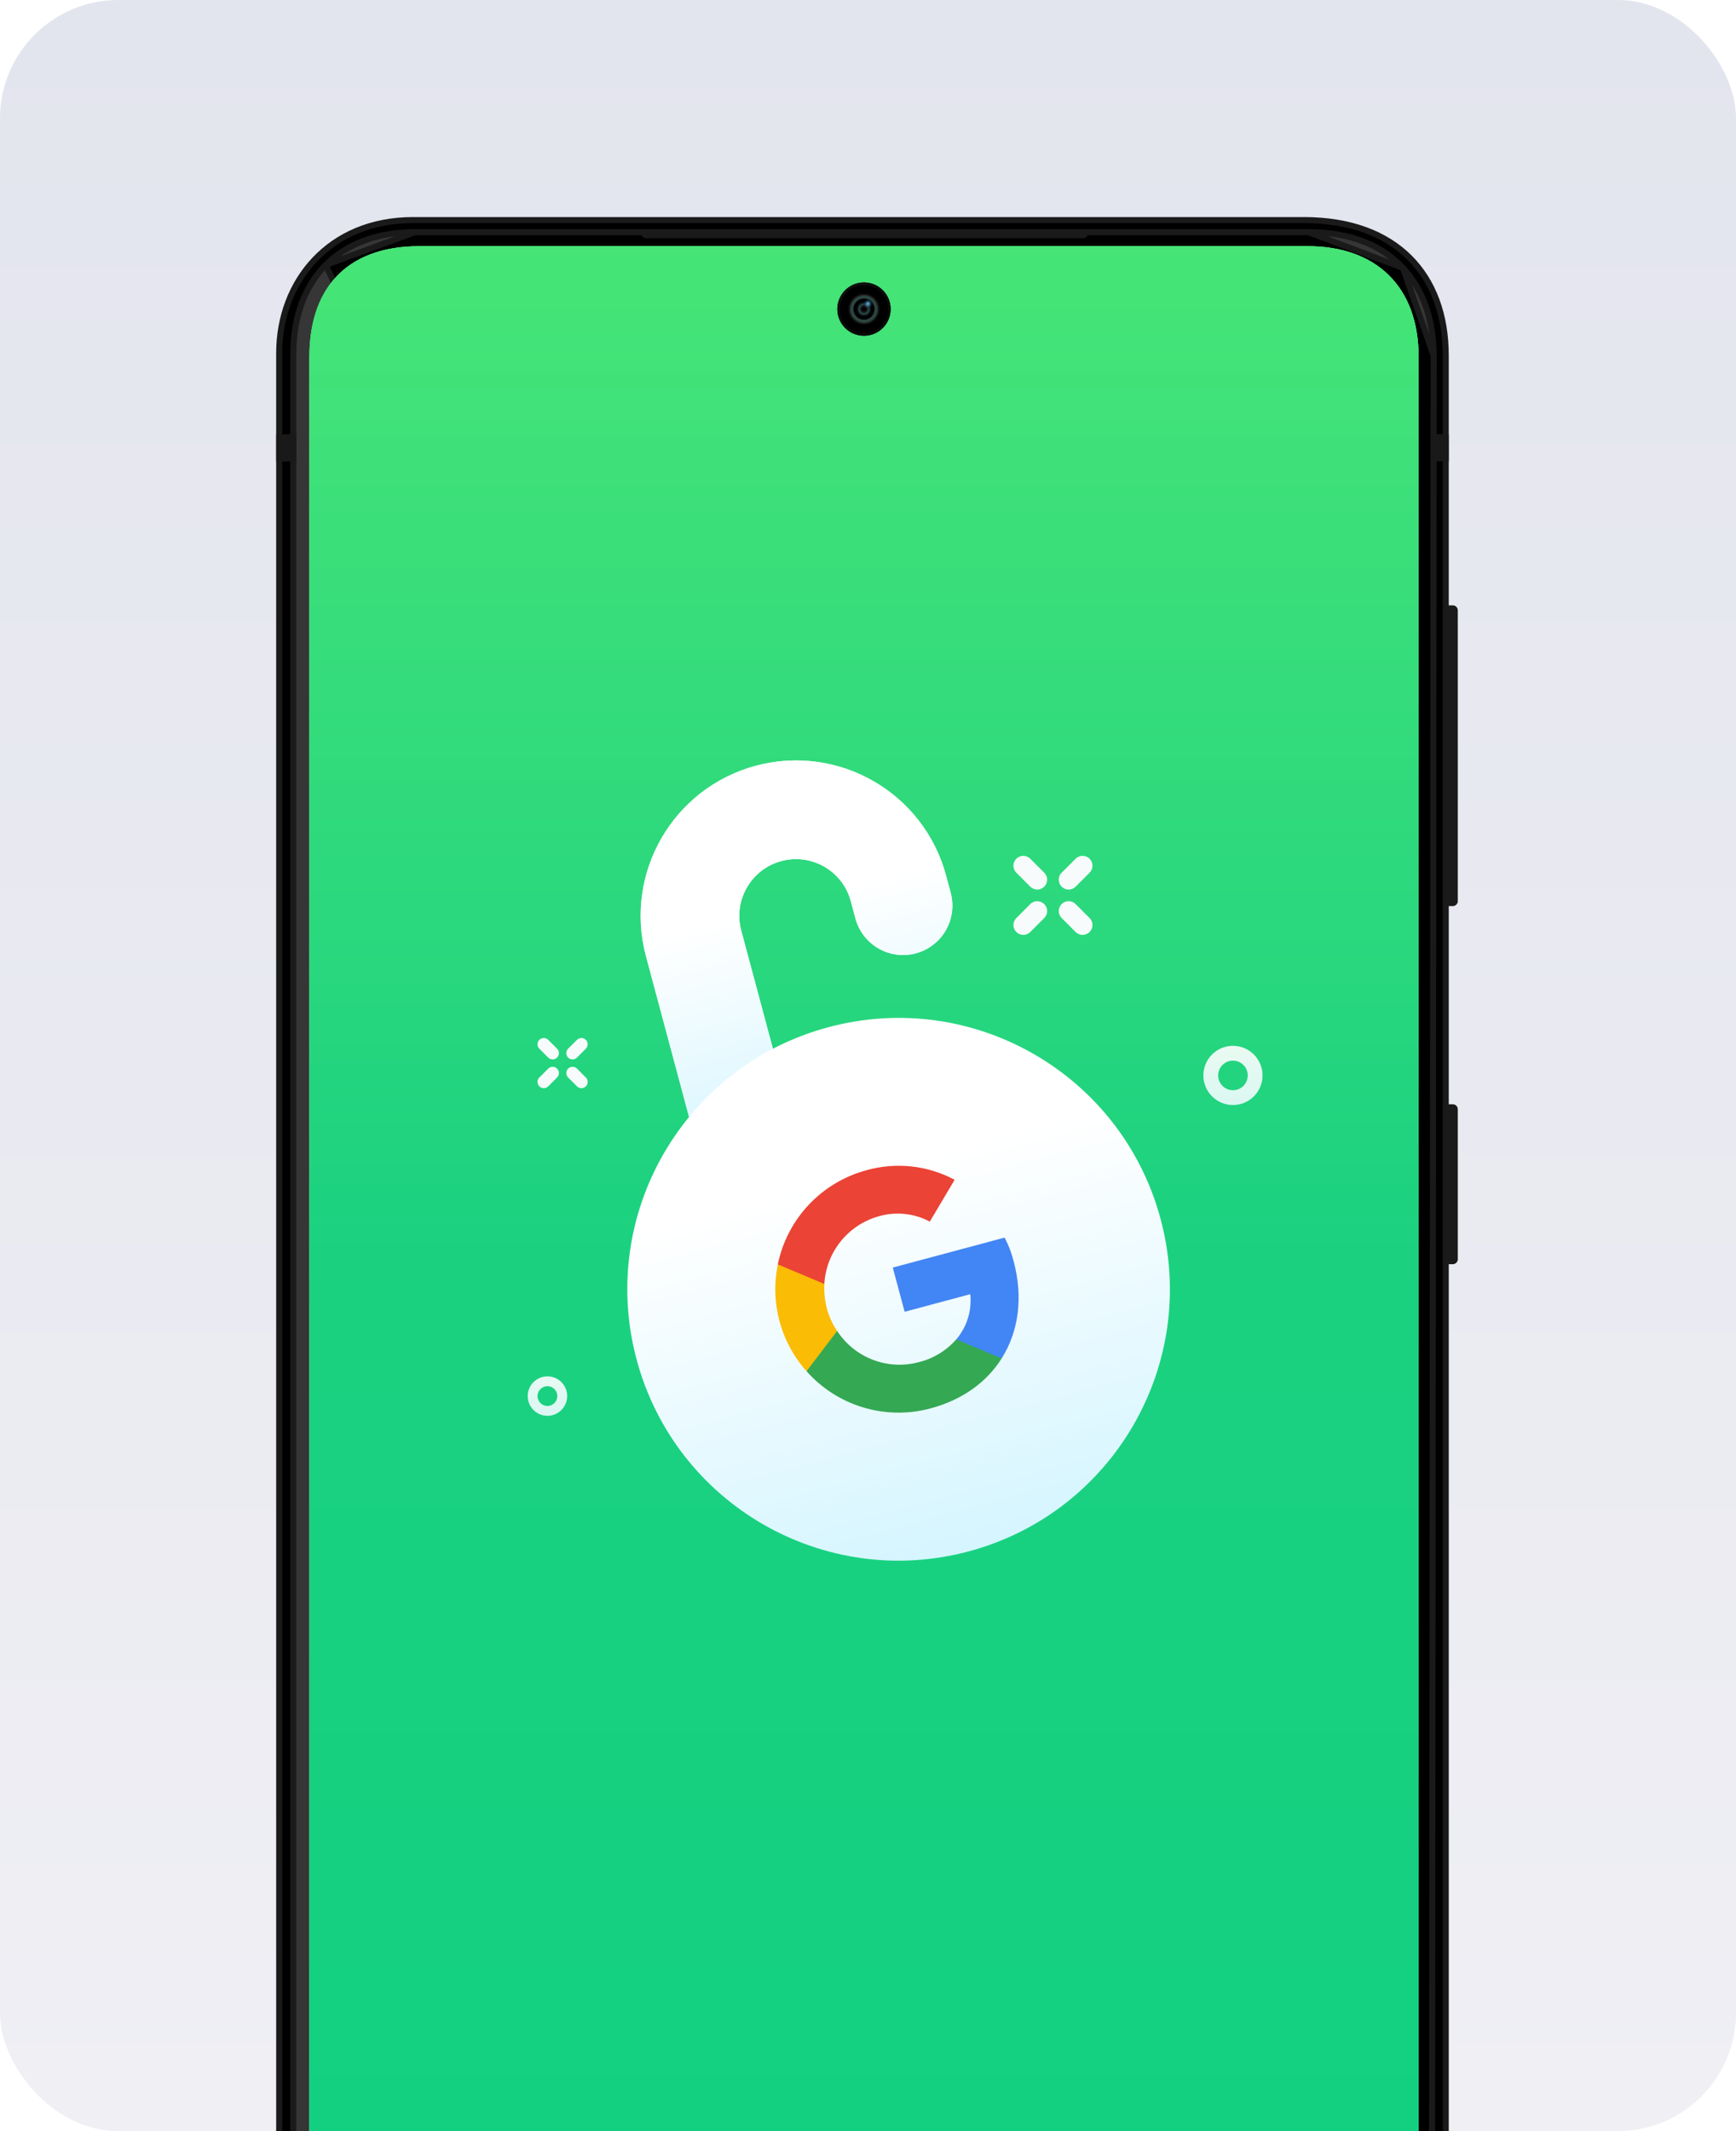 <svg width="352" height="432" viewBox="0 0 352 432" fill="none" xmlns="http://www.w3.org/2000/svg">
<g clip-path="url(#clip0_42830_21958)">
<rect width="352" height="432" rx="24" fill="url(#paint0_linear_42830_21958)"/>
<path d="M56.612 71.528C56.612 57.149 66.669 44.612 83.731 44.612H264.394C273.854 44.612 281.025 47.452 285.831 52.258C290.638 57.064 293.145 63.905 293.145 72.037V526.447C293.145 540.749 281.551 552.343 267.249 552.343H82.508C68.206 552.343 56.612 540.749 56.612 526.447V71.528Z" fill="black" stroke="#1A1A1A" stroke-width="1.223"/>
<path d="M290.291 526.651V526.65L290.699 72.139L290.291 526.651ZM290.291 526.651C290.291 539.264 280.066 549.488 267.453 549.488H82.304C69.692 549.488 59.467 539.264 59.467 526.651V71.833C59.467 64.16 61.822 57.981 66.044 53.721M290.291 526.651L66.044 53.721M66.044 53.721C70.266 49.462 76.418 47.059 84.14 47.059M66.044 53.721L84.14 47.059M84.14 47.059H265.312M84.14 47.059H265.312M265.312 47.059C273.994 47.059 280.319 49.84 284.477 54.318M265.312 47.059L284.477 54.318M284.477 54.318C288.643 58.805 290.699 65.066 290.699 72.139L284.477 54.318Z" fill="url(#paint1_angular_42830_21958)" stroke="#1A1A1A" stroke-width="1.223"/>
<path d="M62.729 72.445C62.729 57.05 71.701 49.913 84.955 49.913H265.21C278.77 49.913 287.64 57.865 287.64 72.343V526.651C287.64 537.912 278.51 547.041 267.249 547.041H83.12C71.858 547.041 62.729 537.912 62.729 526.651V72.445Z" fill="url(#paint2_linear_42830_21958)"/>
<path d="M62.729 72.445C62.729 57.05 71.701 49.913 84.955 49.913H265.21C278.77 49.913 287.64 57.865 287.64 72.343V526.651C287.64 537.912 278.51 547.041 267.249 547.041H83.12C71.858 547.041 62.729 537.912 62.729 526.651V72.445Z" fill="url(#paint3_linear_42830_21958)"/>
<path d="M62.729 72.445C62.729 57.05 71.701 49.913 84.955 49.913H265.21C278.77 49.913 287.64 57.865 287.64 72.343V526.651C287.64 537.912 278.51 547.041 267.249 547.041H83.12C71.858 547.041 62.729 537.912 62.729 526.651V72.445Z" fill="#0DCE7D" fill-opacity="0.8"/>
<path d="M62.729 72.445C62.729 57.05 71.701 49.913 84.955 49.913H265.21C278.77 49.913 287.64 57.865 287.64 72.343V526.651C287.64 537.912 278.51 547.041 267.249 547.041H83.12C71.858 547.041 62.729 537.912 62.729 526.651V72.445Z" fill="url(#paint4_linear_42830_21958)" fill-opacity="0.4"/>
<rect x="130.019" y="46.447" width="90.535" height="1.835" rx="0.918" fill="#1A1A1A"/>
<g filter="url(#filter0_d_42830_21958)">
<circle cx="175.184" cy="62.657" r="5.404" fill="black"/>
<circle cx="175.184" cy="62.657" r="5.149" stroke="url(#paint5_radial_42830_21958)" stroke-width="0.51"/>
</g>
<path d="M177.354 65.066C176.024 66.265 173.974 66.158 172.775 64.828C171.577 63.497 171.683 61.447 173.014 60.249C174.344 59.05 176.394 59.157 177.593 60.487C178.791 61.818 178.684 63.868 177.354 65.066Z" fill="url(#paint6_radial_42830_21958)"/>
<path d="M177.354 65.066C176.024 66.265 173.974 66.158 172.775 64.828C171.577 63.497 171.683 61.447 173.014 60.249C174.344 59.05 176.394 59.157 177.593 60.487C178.791 61.818 178.684 63.868 177.354 65.066Z" fill="url(#paint7_angular_42830_21958)"/>
<path d="M177.354 65.066C176.024 66.265 173.974 66.158 172.775 64.828C171.577 63.497 171.683 61.447 173.014 60.249C174.344 59.05 176.394 59.157 177.593 60.487C178.791 61.818 178.684 63.868 177.354 65.066Z" fill="url(#paint8_angular_42830_21958)"/>
<path d="M177.054 61.74C176.936 62.33 176.367 62.735 175.782 62.645C175.197 62.555 174.818 62.004 174.935 61.414C175.053 60.824 175.622 60.419 176.207 60.508C176.792 60.599 177.171 61.15 177.054 61.74Z" fill="url(#paint9_radial_42830_21958)"/>
<g filter="url(#filter1_iii_42830_21958)">
<path d="M293.859 122.811H294.98C295.487 122.811 295.898 123.221 295.898 123.728V182.658C295.898 183.164 295.487 183.575 294.98 183.575H293.859V122.811Z" fill="#1A1A1A" stroke="#1A1A1A" stroke-width="0.204"/>
<path d="M293.859 223.949H294.98C295.487 223.949 295.898 224.36 295.898 224.867V255.249C295.898 255.756 295.487 256.166 294.98 256.166H293.859V223.949Z" fill="#1A1A1A" stroke="#1A1A1A" stroke-width="0.204"/>
</g>
<rect x="290.086" y="88.044" width="3.67" height="5.506" fill="#191919"/>
<rect x="56" y="88.044" width="4.078" height="5.506" fill="#191919"/>
<path d="M152.413 235.168L140.637 191.219C137.564 179.749 144.37 167.96 155.84 164.887V164.887C167.309 161.813 179.099 168.62 182.172 180.089L183.11 183.591" stroke="white" stroke-width="20" stroke-linecap="round"/>
<path d="M152.413 235.168L140.637 191.219C137.564 179.749 144.37 167.96 155.84 164.887V164.887C167.309 161.813 179.099 168.62 182.172 180.089L183.11 183.591" stroke="url(#paint10_linear_42830_21958)" stroke-width="20" stroke-linecap="round"/>
<g filter="url(#filter2_d_42830_21958)">
<path d="M235.331 247.115C243.193 276.455 225.781 306.614 196.44 314.476C167.099 322.337 136.941 304.925 129.079 275.585C121.217 246.244 138.629 216.086 167.97 208.224C197.311 200.362 227.469 217.774 235.331 247.115Z" fill="url(#paint11_linear_42830_21958)"/>
</g>
<path d="M205.531 255.672C205.114 254.004 204.498 252.389 203.703 250.873L181.025 256.949L183.427 265.912L196.741 262.344C197.087 265.658 196.059 268.961 193.906 271.502L193.938 271.811L202.594 275.445L203.103 275.36C206.528 269.931 207.503 263.031 205.531 255.672Z" fill="#4285F4"/>
<path d="M188.675 285.498C195.194 283.752 200.097 280.136 203.103 275.361L193.904 271.494C191.877 273.817 189.172 275.442 186.181 276.152C179.909 277.791 173.289 275.228 169.746 269.794L169.467 269.899L163.558 277.661L163.534 277.954C169.811 285.039 179.543 287.955 188.675 285.498Z" fill="#34A853"/>
<path d="M169.739 269.806C168.802 268.41 168.093 266.871 167.656 265.239C167.231 263.614 167.066 261.929 167.157 260.247L167.063 259.935L157.944 256.097L157.726 256.279C156.119 264.023 158.272 272.06 163.537 277.963L169.739 269.806Z" fill="#FBBC05"/>
<path d="M178.235 246.538C181.684 245.552 185.37 245.945 188.534 247.635L193.566 239.156C188.095 236.224 181.7 235.533 175.724 237.206C166.59 239.653 159.617 247.035 157.712 256.303L167.143 260.271C167.514 253.789 171.975 248.256 178.235 246.538Z" fill="#EB4335"/>
<circle cx="250" cy="218" r="4.5" stroke="url(#paint12_linear_42830_21958)" stroke-opacity="0.9" stroke-width="3"/>
<circle cx="111" cy="283" r="3" stroke="url(#paint13_linear_42830_21958)" stroke-opacity="0.9" stroke-width="2"/>
<line x1="207.49" y1="187.51" x2="210.318" y2="184.682" stroke="#F8FBFC" stroke-width="4" stroke-linecap="round"/>
<line x1="216.682" y1="178.318" x2="219.511" y2="175.49" stroke="#F8FBFC" stroke-width="4" stroke-linecap="round"/>
<line x1="207.49" y1="175.49" x2="210.318" y2="178.318" stroke="#F8FBFC" stroke-width="4" stroke-linecap="round"/>
<line x1="216.682" y1="184.682" x2="219.511" y2="187.51" stroke="#F8FBFC" stroke-width="4" stroke-linecap="round"/>
<line x1="110.261" y1="219.314" x2="112.056" y2="217.519" stroke="#F8FBFC" stroke-width="2.539" stroke-linecap="round"/>
<line x1="116.095" y1="213.48" x2="117.89" y2="211.685" stroke="#F8FBFC" stroke-width="2.539" stroke-linecap="round"/>
<line x1="110.261" y1="211.685" x2="112.056" y2="213.48" stroke="#F8FBFC" stroke-width="2.539" stroke-linecap="round"/>
<line x1="116.095" y1="217.519" x2="117.89" y2="219.314" stroke="#F8FBFC" stroke-width="2.539" stroke-linecap="round"/>
</g>
<defs>
<filter id="filter0_d_42830_21958" x="169.429" y="56.903" width="11.51" height="11.51" filterUnits="userSpaceOnUse" color-interpolation-filters="sRGB">
<feFlood flood-opacity="0" result="BackgroundImageFix"/>
<feColorMatrix in="SourceAlpha" type="matrix" values="0 0 0 0 0 0 0 0 0 0 0 0 0 0 0 0 0 0 127 0" result="hardAlpha"/>
<feMorphology radius="0.081" operator="dilate" in="SourceAlpha" result="effect1_dropShadow_42830_21958"/>
<feOffset/>
<feGaussianBlur stdDeviation="0.135"/>
<feColorMatrix type="matrix" values="0 0 0 0 0.071 0 0 0 0 0.031 0 0 0 0 0.024 0 0 0 1 0"/>
<feBlend mode="normal" in2="BackgroundImageFix" result="effect1_dropShadow_42830_21958"/>
<feBlend mode="normal" in="SourceGraphic" in2="effect1_dropShadow_42830_21958" result="shape"/>
</filter>
<filter id="filter1_iii_42830_21958" x="293.553" y="121.893" width="2.447" height="135.191" filterUnits="userSpaceOnUse" color-interpolation-filters="sRGB">
<feFlood flood-opacity="0" result="BackgroundImageFix"/>
<feBlend mode="normal" in="SourceGraphic" in2="BackgroundImageFix" result="shape"/>
<feColorMatrix in="SourceAlpha" type="matrix" values="0 0 0 0 0 0 0 0 0 0 0 0 0 0 0 0 0 0 127 0" result="hardAlpha"/>
<feOffset dy="0.816"/>
<feGaussianBlur stdDeviation="0.408"/>
<feComposite in2="hardAlpha" operator="arithmetic" k2="-1" k3="1"/>
<feColorMatrix type="matrix" values="0 0 0 0 0 0 0 0 0 0 0 0 0 0 0 0 0 0 1 0"/>
<feBlend mode="normal" in2="shape" result="effect1_innerShadow_42830_21958"/>
<feColorMatrix in="SourceAlpha" type="matrix" values="0 0 0 0 0 0 0 0 0 0 0 0 0 0 0 0 0 0 127 0" result="hardAlpha"/>
<feOffset dy="-0.816"/>
<feGaussianBlur stdDeviation="0.408"/>
<feComposite in2="hardAlpha" operator="arithmetic" k2="-1" k3="1"/>
<feColorMatrix type="matrix" values="0 0 0 0 0 0 0 0 0 0 0 0 0 0 0 0 0 0 1 0"/>
<feBlend mode="normal" in2="effect1_innerShadow_42830_21958" result="effect2_innerShadow_42830_21958"/>
<feColorMatrix in="SourceAlpha" type="matrix" values="0 0 0 0 0 0 0 0 0 0 0 0 0 0 0 0 0 0 127 0" result="hardAlpha"/>
<feOffset dx="-0.408"/>
<feGaussianBlur stdDeviation="0.102"/>
<feComposite in2="hardAlpha" operator="arithmetic" k2="-1" k3="1"/>
<feColorMatrix type="matrix" values="0 0 0 0 0.294 0 0 0 0 0.294 0 0 0 0 0.294 0 0 0 1 0"/>
<feBlend mode="normal" in2="effect2_innerShadow_42830_21958" result="effect3_innerShadow_42830_21958"/>
</filter>
<filter id="filter2_d_42830_21958" x="115.191" y="194.336" width="134.027" height="134.027" filterUnits="userSpaceOnUse" color-interpolation-filters="sRGB">
<feFlood flood-opacity="0" result="BackgroundImageFix"/>
<feColorMatrix in="SourceAlpha" type="matrix" values="0 0 0 0 0 0 0 0 0 0 0 0 0 0 0 0 0 0 127 0" result="hardAlpha"/>
<feOffset/>
<feGaussianBlur stdDeviation="6"/>
<feComposite in2="hardAlpha" operator="out"/>
<feColorMatrix type="matrix" values="0 0 0 0 0.224 0 0 0 0 0.796 0 0 0 0 0.376 0 0 0 0.3 0"/>
<feBlend mode="normal" in2="BackgroundImageFix" result="effect1_dropShadow_42830_21958"/>
<feBlend mode="normal" in="SourceGraphic" in2="effect1_dropShadow_42830_21958" result="shape"/>
</filter>
<linearGradient id="paint0_linear_42830_21958" x1="176" y1="0" x2="176" y2="432" gradientUnits="userSpaceOnUse">
<stop stop-color="#E3E5EE"/>
<stop offset="1" stop-color="#EFEFF4"/>
</linearGradient>
<radialGradient id="paint1_angular_42830_21958" cx="0" cy="0" r="1" gradientUnits="userSpaceOnUse" gradientTransform="translate(174.879 298.273) rotate(90) scale(251.827 116.024)">
<stop offset="0.106" stop-color="#5C5C5C"/>
<stop offset="0.112" stop-color="#454545"/>
<stop offset="0.12"/>
<stop offset="0.132" stop-color="#464646"/>
<stop offset="0.237" stop-color="#636161"/>
<stop offset="0.373" stop-color="#606060"/>
<stop offset="0.378"/>
<stop offset="0.387" stop-color="#ABABAB"/>
<stop offset="0.436" stop-color="#6D6D6D"/>
<stop offset="0.499" stop-color="#7A7A7A"/>
<stop offset="0.593" stop-color="#7C7C7C"/>
<stop offset="0.615" stop-color="#545454"/>
<stop offset="0.624"/>
<stop offset="0.63" stop-color="#505050"/>
<stop offset="0.839" stop-color="#444444"/>
<stop offset="0.867" stop-color="#343434"/>
<stop offset="0.877"/>
<stop offset="0.887" stop-color="#252527"/>
<stop offset="0.967" stop-color="#363636"/>
</radialGradient>
<linearGradient id="paint2_linear_42830_21958" x1="175.184" y1="49.913" x2="175.184" y2="547.041" gradientUnits="userSpaceOnUse">
<stop stop-color="#43DC59"/>
<stop offset="0.848" stop-color="#C2FF9D"/>
</linearGradient>
<linearGradient id="paint3_linear_42830_21958" x1="175.184" y1="547.041" x2="175.184" y2="49.913" gradientUnits="userSpaceOnUse">
<stop stop-color="#14D198"/>
<stop offset="1" stop-color="#80E57E"/>
</linearGradient>
<linearGradient id="paint4_linear_42830_21958" x1="175.184" y1="49.913" x2="175.184" y2="547.041" gradientUnits="userSpaceOnUse">
<stop stop-color="#79FF6D"/>
<stop offset="0.41" stop-color="#80FF75" stop-opacity="0"/>
</linearGradient>
<radialGradient id="paint5_radial_42830_21958" cx="0" cy="0" r="1" gradientUnits="userSpaceOnUse" gradientTransform="translate(171.807 57.794) rotate(55.222) scale(11.842)">
<stop stop-color="#121212"/>
<stop offset="1" stop-color="#090909"/>
</radialGradient>
<radialGradient id="paint6_radial_42830_21958" cx="0" cy="0" r="1" gradientUnits="userSpaceOnUse" gradientTransform="translate(175.184 62.657) rotate(137.982) scale(3.242)">
<stop offset="0.214" stop-color="#191919"/>
<stop offset="0.271" stop-color="#365153"/>
<stop offset="0.396" stop-color="#1F5558"/>
<stop offset="0.516" stop-color="#60ACBA"/>
<stop offset="0.714" stop-color="#416961"/>
<stop offset="0.917" stop-color="#191919"/>
</radialGradient>
<radialGradient id="paint7_angular_42830_21958" cx="0" cy="0" r="1" gradientUnits="userSpaceOnUse" gradientTransform="translate(175.184 62.657) rotate(137.982) scale(3.242)">
<stop offset="0.411" stop-opacity="0"/>
<stop offset="0.51"/>
<stop offset="0.818" stop-opacity="0"/>
</radialGradient>
<radialGradient id="paint8_angular_42830_21958" cx="0" cy="0" r="1" gradientUnits="userSpaceOnUse" gradientTransform="translate(175.184 62.657) rotate(137.982) scale(3.242)">
<stop offset="0.094"/>
<stop offset="0.168" stop-opacity="0.13"/>
<stop offset="0.3" stop-opacity="0.13"/>
<stop offset="0.459"/>
<stop offset="0.634"/>
<stop offset="0.677" stop-opacity="0"/>
<stop offset="0.88" stop-opacity="0"/>
<stop offset="1"/>
</radialGradient>
<radialGradient id="paint9_radial_42830_21958" cx="0" cy="0" r="1" gradientUnits="userSpaceOnUse" gradientTransform="translate(175.995 61.577) rotate(101.258) scale(1.089 1.071)">
<stop offset="0.125" stop-color="#58A9D7"/>
<stop offset="1" stop-opacity="0"/>
</radialGradient>
<linearGradient id="paint10_linear_42830_21958" x1="155.292" y1="162.843" x2="173.181" y2="229.604" gradientUnits="userSpaceOnUse">
<stop offset="0.297" stop-color="white"/>
<stop offset="1" stop-color="#D5F5FF"/>
</linearGradient>
<linearGradient id="paint11_linear_42830_21958" x1="167.071" y1="204.868" x2="196.44" y2="314.476" gradientUnits="userSpaceOnUse">
<stop offset="0.297" stop-color="white"/>
<stop offset="1" stop-color="#D5F5FF"/>
</linearGradient>
<linearGradient id="paint12_linear_42830_21958" x1="250" y1="211.621" x2="250" y2="224" gradientUnits="userSpaceOnUse">
<stop stop-color="white"/>
<stop offset="1" stop-color="#F0FBFF"/>
</linearGradient>
<linearGradient id="paint13_linear_42830_21958" x1="111" y1="278.747" x2="111" y2="287" gradientUnits="userSpaceOnUse">
<stop stop-color="white"/>
<stop offset="1" stop-color="#F0FBFF"/>
</linearGradient>
<clipPath id="clip0_42830_21958">
<rect width="352" height="432" rx="24" fill="white"/>
</clipPath>
</defs>
</svg>
